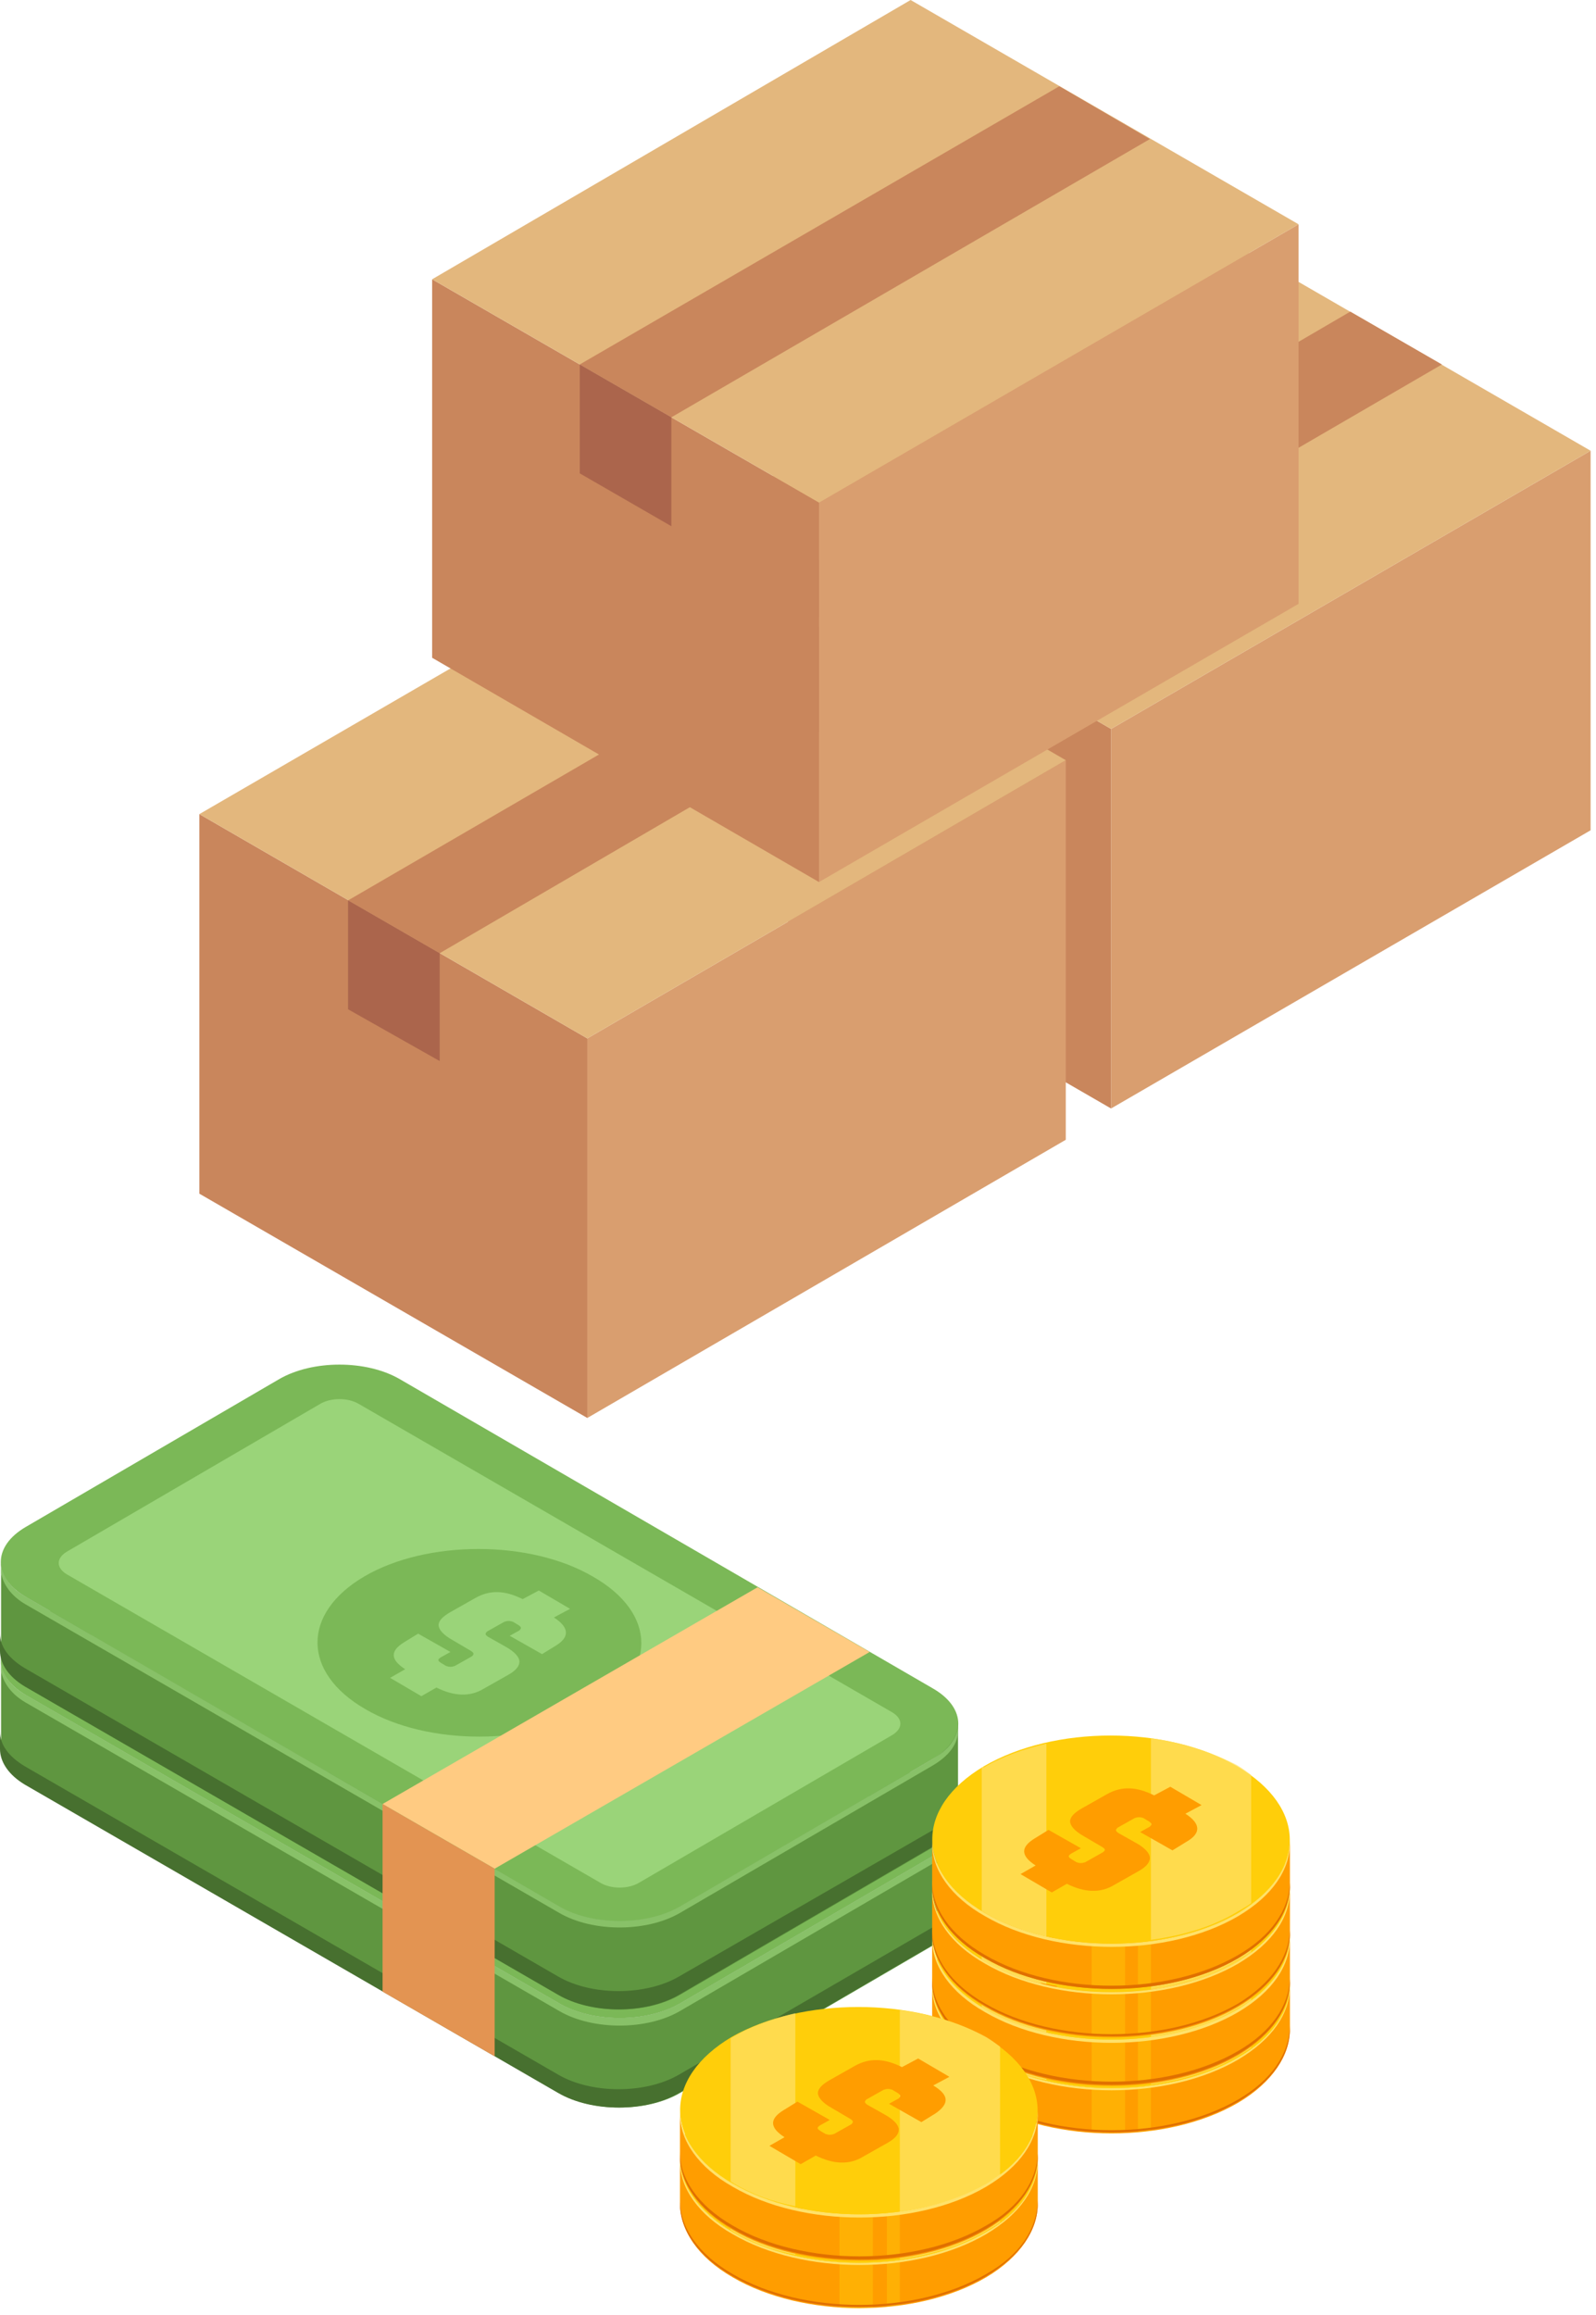 <svg xmlns="http://www.w3.org/2000/svg" width="178" height="258" viewBox="0 0 178 258" fill="none"><path d="M177.397 50.238V92.544L123.914 123.553V81.247L177.397 50.238Z" fill="#D99E6F"></path><path d="M123.914 81.247V123.553L80.646 98.554L80.766 56.248L123.914 81.247Z" fill="#C9865C"></path><path d="M177.397 50.238L123.914 81.247L80.766 56.248L134.129 25.239L177.397 50.238Z" fill="#E3B77D"></path><path d="M160.811 40.624L150.595 34.734L97.232 65.863L107.448 71.632L160.811 40.624Z" fill="#C9865C"></path><path d="M97.232 65.862V77.881L107.448 83.77V71.631L97.232 65.862Z" fill="#AB654C"></path><path d="M118.866 84.732V127.039L65.502 158.047V115.741L118.866 84.732Z" fill="#D99E6F"></path><path d="M65.502 115.741V158.047L22.235 133.048V90.742L65.502 115.741Z" fill="#C9865C"></path><path d="M118.866 84.732L65.502 115.741L22.235 90.742L75.718 59.733L118.866 84.732Z" fill="#E3B77D"></path><path d="M102.4 75.118L92.184 69.349L38.821 100.357L49.037 106.246L102.4 75.118Z" fill="#C9865C"></path><path d="M38.821 100.356V112.495L49.037 118.264V106.246L38.821 100.356Z" fill="#AB654C"></path><path d="M144.826 24.998V67.305L91.343 98.313V56.007L144.826 24.998Z" fill="#D99E6F"></path><path d="M91.343 56.008V98.314L48.195 73.315V31.129L91.343 56.008Z" fill="#C9865C"></path><path d="M144.826 24.999L91.343 56.008L48.195 31.129L101.559 0L144.826 24.999Z" fill="#E3B77D"></path><path d="M128.24 15.504L118.145 9.615L64.661 40.623L74.877 46.512L128.24 15.504Z" fill="#C9865C"></path><path d="M64.661 40.623V52.762L74.877 58.651V46.512L64.661 40.623Z" fill="#AB654C"></path><path d="M104.083 199.031C107.809 201.195 107.809 204.68 104.083 206.844L75.839 223.309C72.113 225.473 66.103 225.473 62.378 223.309L2.885 188.936C-0.841 186.772 -0.841 183.287 2.885 181.123L31.129 164.658C34.855 162.494 40.864 162.494 44.59 164.658L104.083 199.031Z" fill="#7BB857"></path><path d="M104.083 206.843L75.838 223.309C72.113 225.473 66.103 225.473 62.377 223.309L2.884 188.935C0.961 187.854 0.12 186.411 0.12 184.969V194.945C0.12 196.387 1.082 197.829 2.884 198.911L62.377 233.285C66.103 235.448 72.113 235.448 75.838 233.285L104.083 216.819C105.885 215.737 106.847 214.415 106.847 212.973V202.997C106.847 204.319 105.885 205.762 104.083 206.843Z" fill="#5F9640"></path><path d="M106.847 210.93C106.847 212.372 105.885 213.694 104.083 214.776L75.718 231.242C71.993 233.405 65.983 233.405 62.257 231.242L2.764 196.868C0.962 195.786 0 194.464 0 193.022V194.945C0 196.387 0.962 197.829 2.764 198.911L62.257 233.285C65.983 235.448 71.993 235.448 75.718 233.285L103.962 216.819C105.765 215.737 106.727 214.415 106.727 212.973V210.93H106.847Z" fill="#47702F"></path><path opacity="0.7" d="M104.083 206.843L75.838 223.309C72.113 225.473 66.103 225.473 62.377 223.309L2.884 188.935C0.961 187.854 0.12 186.411 0.12 184.969V186.291C0.36 187.493 1.202 188.815 2.884 189.777L62.377 224.15C66.103 226.314 72.113 226.314 75.838 224.15L104.083 207.685C105.885 206.603 106.847 205.281 106.847 203.839V203.478C106.606 204.68 105.765 205.882 104.083 206.843Z" fill="#9AD479"></path><path d="M99.516 201.675L40.023 167.301C38.821 166.58 36.898 166.58 35.696 167.301L7.452 183.767C6.25 184.488 6.25 185.57 7.452 186.291L66.945 220.664C68.147 221.386 70.07 221.386 71.271 220.664L99.516 204.199C100.717 203.478 100.717 202.396 99.516 201.675ZM66.224 201.314C59.132 205.401 47.715 205.401 40.744 201.314C33.653 197.228 33.653 190.618 40.623 186.531C47.594 182.445 59.132 182.445 66.103 186.531C73.315 190.618 73.315 197.228 66.224 201.314Z" fill="#9AD479"></path><path d="M61.776 191.098L63.579 190.137L60.094 188.094L58.291 189.055C56.368 188.094 54.685 187.974 53.003 188.935L50.238 190.498C49.397 190.978 48.916 191.459 48.916 191.94C48.916 192.421 49.397 193.021 50.479 193.622L52.522 194.824C52.883 195.065 52.883 195.185 52.642 195.425L50.719 196.507C50.358 196.627 50.118 196.627 49.758 196.507L49.157 196.146C48.796 195.906 48.796 195.786 49.157 195.545L50.238 194.944L46.633 192.901L45.07 193.863C43.508 194.824 43.508 195.786 45.19 196.867L43.508 197.829L46.993 199.872L48.676 198.911C50.599 199.872 52.402 199.992 53.964 199.031L56.728 197.468C57.57 196.988 57.93 196.507 57.93 196.026C57.93 195.545 57.45 194.944 56.368 194.344L54.445 193.262C54.084 193.021 54.084 192.901 54.325 192.661L56.248 191.579C56.608 191.459 56.849 191.459 57.209 191.579L57.81 191.94C58.171 192.18 58.171 192.3 57.93 192.541L56.849 193.142L60.454 195.185L62.017 194.223C63.579 193.262 63.459 192.18 61.776 191.098Z" fill="#9AD479"></path><path d="M104.083 188.215C107.809 190.378 107.809 193.863 104.083 196.027L75.839 212.493C72.113 214.656 66.103 214.656 62.378 212.493L2.885 177.999C-0.841 175.835 -0.841 172.35 2.885 170.186L31.129 153.721C34.855 151.557 40.864 151.557 44.59 153.721L104.083 188.215Z" fill="#7BB857"></path><path d="M104.083 196.027L75.838 212.492C72.113 214.656 66.103 214.656 62.377 212.492L2.884 177.998C0.961 176.917 0.12 175.474 0.12 174.032V184.008C0.12 185.45 1.082 186.892 2.884 187.974L62.377 222.348C66.103 224.511 72.113 224.511 75.838 222.348L104.083 205.882C105.885 204.8 106.847 203.478 106.847 202.036V192.06C106.847 193.503 105.885 194.945 104.083 196.027Z" fill="#5F9640"></path><path d="M106.847 200.113C106.847 201.555 105.885 202.877 104.083 203.959L75.718 220.305C71.993 222.468 65.983 222.468 62.257 220.305L2.764 185.931C0.962 184.849 0 183.527 0 182.085V184.008C0 185.45 0.962 186.892 2.764 187.974L62.257 222.348C65.983 224.511 71.993 224.511 75.718 222.348L103.962 205.882C105.765 204.8 106.727 203.478 106.727 202.036V200.113H106.847Z" fill="#47702F"></path><path opacity="0.7" d="M104.083 196.027L75.838 212.492C72.113 214.656 66.103 214.656 62.377 212.492L2.884 177.998C0.961 176.917 0.12 175.474 0.12 174.032V175.354C0.36 176.556 1.202 177.878 2.884 178.84L62.377 213.213C66.103 215.377 72.113 215.377 75.838 213.213L104.083 196.748C105.885 195.666 106.847 194.344 106.847 192.902V192.541C106.606 193.863 105.765 195.065 104.083 196.027Z" fill="#9AD479"></path><path d="M99.516 190.859L40.023 156.485C38.821 155.764 36.898 155.764 35.696 156.485L7.452 172.951C6.25 173.672 6.25 174.754 7.452 175.475L66.945 209.849C68.147 210.57 70.07 210.57 71.271 209.849L99.516 193.383C100.717 192.662 100.717 191.58 99.516 190.859ZM66.224 190.498C59.132 194.585 47.715 194.585 40.744 190.498C33.653 186.412 33.653 179.802 40.623 175.715C47.594 171.629 59.132 171.629 66.103 175.715C73.315 179.802 73.315 186.412 66.224 190.498Z" fill="#9AD479"></path><path d="M61.776 180.282L63.579 179.321L60.094 177.277L58.291 178.239C56.368 177.277 54.685 177.157 53.003 178.119L50.238 179.681C49.397 180.162 48.916 180.643 48.916 181.123C48.916 181.604 49.397 182.205 50.479 182.806L52.522 184.008C52.883 184.248 52.883 184.368 52.642 184.609L50.719 185.69C50.358 185.811 50.118 185.811 49.758 185.69L49.157 185.33C48.796 185.09 48.796 184.969 49.157 184.729L50.238 184.128L46.633 182.085L45.07 183.046C43.508 184.008 43.508 184.969 45.19 186.051L43.508 187.013L46.993 189.056L48.676 188.094C50.599 189.056 52.402 189.176 53.964 188.214L56.728 186.652C57.57 186.171 57.93 185.69 57.93 185.21C57.93 184.729 57.45 184.128 56.368 183.527L54.445 182.445C54.084 182.205 54.084 182.085 54.325 181.845L56.248 180.763C56.608 180.643 56.849 180.643 57.209 180.763L57.81 181.123C58.171 181.364 58.171 181.484 57.93 181.724L56.849 182.325L60.454 184.368L62.017 183.407C63.579 182.445 63.459 181.364 61.776 180.282Z" fill="#9AD479"></path><path d="M42.666 201.075L55.166 208.286L96.991 184.129L84.492 176.917L42.666 201.075Z" fill="#FFCB82"></path><path d="M42.666 201.075V221.987L55.166 229.199V208.286L42.666 201.075Z" fill="#E39452"></path><path d="M143.865 221.146V226.193C143.865 229.078 141.942 232.083 138.096 234.366C130.284 238.933 117.664 238.933 109.852 234.366C105.885 232.083 103.962 229.078 103.962 226.073V221.025C103.962 224.03 105.885 227.035 109.852 229.318C117.664 233.886 130.284 233.886 138.096 229.318C141.942 227.035 143.865 224.15 143.865 221.146Z" fill="#FF9D00"></path><g opacity="0.4"><path d="M128.36 232.443C127.879 232.564 127.399 232.564 126.918 232.564V237.611C127.399 237.611 127.879 237.491 128.36 237.491V232.443Z" fill="#FFCE0A"></path><path d="M121.75 232.563V237.611C122.952 237.731 124.274 237.731 125.476 237.611V232.563C124.274 232.683 122.952 232.683 121.75 232.563Z" fill="#FFCE0A"></path></g><path d="M138.096 229.318C130.284 233.886 117.664 233.886 109.852 229.318C105.885 227.035 103.962 224.03 103.962 221.025V221.506C103.962 224.391 106.006 227.395 109.852 229.559C117.664 234.126 130.284 234.126 138.096 229.559C141.942 227.275 143.865 224.391 143.865 221.386V221.146C143.745 224.27 141.822 227.155 138.096 229.318Z" fill="#FFE169"></path><path d="M138.096 234.006C130.284 238.573 117.664 238.573 109.852 234.006C105.885 231.723 103.962 228.718 103.962 225.713V226.194C103.962 229.079 106.006 232.083 109.852 234.247C117.664 238.814 130.284 238.814 138.096 234.247C141.942 231.963 143.865 229.079 143.865 226.074V225.834C143.745 228.958 141.822 231.843 138.096 234.006Z" fill="#E07000"></path><path d="M137.975 212.973C145.787 217.54 145.787 224.872 138.095 229.319C130.283 233.886 117.664 233.886 109.851 229.319C102.039 224.752 102.039 217.54 109.731 212.973C117.543 208.406 130.163 208.406 137.975 212.973Z" fill="#FFCE0A"></path><g opacity="0.7"><path d="M109.491 213.094V229.079C109.611 229.199 109.732 229.199 109.852 229.319C111.895 230.521 114.179 231.362 116.702 231.843V210.33C114.179 210.931 111.775 211.772 109.732 212.974C109.611 212.974 109.611 213.094 109.491 213.094Z" fill="#FFE169"></path><path d="M128.361 209.849V232.324C131.846 231.843 135.212 230.881 137.976 229.199C138.577 228.838 139.058 228.598 139.538 228.237V214.055C139.058 213.695 138.577 213.334 137.976 212.974C135.212 211.411 131.846 210.329 128.361 209.849Z" fill="#FFE169"></path></g><path d="M132.207 218.262L134.009 217.18L130.524 215.137L128.721 216.099C126.798 215.137 125.116 215.017 123.433 215.979L120.669 217.541C119.827 218.022 119.347 218.502 119.347 218.983C119.347 219.464 119.827 220.065 120.909 220.666L122.952 221.868C123.313 222.108 123.313 222.228 122.952 222.469L121.029 223.55C120.669 223.671 120.428 223.671 120.068 223.55L119.467 223.19C119.106 222.949 119.106 222.829 119.467 222.589L120.548 221.988L116.943 219.945L115.38 220.906C113.818 221.868 113.818 222.829 115.501 223.911L113.818 224.872L117.303 226.916L118.986 225.954C120.909 226.916 122.712 227.036 124.274 226.074L127.039 224.512C127.88 224.031 128.24 223.55 128.24 223.07C128.24 222.589 127.76 221.988 126.678 221.387L124.755 220.305C124.394 220.065 124.394 219.945 124.635 219.704L126.558 218.623C126.918 218.502 127.159 218.502 127.519 218.623L128.12 218.983C128.481 219.224 128.481 219.344 128.24 219.584L127.159 220.185L130.764 222.228L132.327 221.267C134.009 220.425 133.889 219.344 132.207 218.262Z" fill="#FF9D00"></path><path d="M143.865 215.856V220.904C143.865 223.789 141.942 226.794 138.096 229.077C130.284 233.644 117.664 233.644 109.852 229.077C105.885 226.794 103.962 223.789 103.962 220.904V215.856C103.962 218.861 105.885 221.866 109.852 224.029C117.664 228.596 130.284 228.596 138.096 224.029C141.942 221.746 143.865 218.741 143.865 215.856Z" fill="#FF9D00"></path><g opacity="0.4"><path d="M128.36 227.033C127.879 227.153 127.399 227.153 126.918 227.153V232.201C127.399 232.201 127.879 232.081 128.36 232.081V227.033Z" fill="#FFCE0A"></path><path d="M121.75 227.274V232.322C122.952 232.442 124.274 232.442 125.476 232.322V227.274C124.274 227.394 122.952 227.274 121.75 227.274Z" fill="#FFCE0A"></path></g><path d="M138.096 223.91C130.284 228.477 117.664 228.477 109.852 223.91C105.885 221.626 103.962 218.621 103.962 215.737V216.218C103.962 219.102 106.006 222.107 109.852 224.27C117.664 228.837 130.284 228.837 138.096 224.27C141.942 221.987 143.865 219.102 143.865 216.097V215.857C143.745 218.862 141.822 221.746 138.096 223.91Z" fill="#FFE169"></path><path d="M138.096 228.596C130.284 233.163 117.664 233.163 109.852 228.596C105.885 226.313 103.962 223.308 103.962 220.423V220.904C103.962 223.789 106.006 226.793 109.852 228.957C117.664 233.524 130.284 233.524 138.096 228.957C141.942 226.673 143.865 223.789 143.865 220.784V220.544C143.745 223.548 141.822 226.433 138.096 228.596Z" fill="#E07000"></path><path d="M137.976 207.564C145.788 212.131 145.788 219.342 138.096 223.909C130.284 228.476 117.664 228.476 109.852 223.909C102.04 219.342 102.04 212.131 109.732 207.564C117.544 203.117 130.164 203.117 137.976 207.564Z" fill="#FFCE0A"></path><g opacity="0.7"><path d="M109.491 207.685V223.67C109.611 223.79 109.732 223.79 109.852 223.911C111.895 225.112 114.179 225.954 116.702 226.555V205.041C114.179 205.642 111.775 206.483 109.732 207.685C109.611 207.685 109.611 207.685 109.491 207.685Z" fill="#FFE169"></path><path d="M128.361 204.56V227.035C131.846 226.554 135.212 225.592 137.976 223.91C138.577 223.549 139.058 223.309 139.538 222.948V208.646C139.058 208.285 138.577 207.925 137.976 207.564C135.212 206.002 131.846 205.04 128.361 204.56Z" fill="#FFE169"></path></g><path d="M132.207 212.973L134.009 212.011L130.524 209.968L128.721 210.93C126.798 209.968 125.116 209.848 123.433 210.81L120.669 212.372C119.827 212.853 119.347 213.333 119.347 213.814C119.347 214.295 119.827 214.896 120.909 215.497L122.952 216.699C123.313 216.939 123.313 217.059 122.952 217.3L121.029 218.381C120.669 218.502 120.428 218.502 120.068 218.381L119.467 218.021C119.106 217.78 119.106 217.66 119.467 217.42L120.548 216.819L116.943 214.776L115.38 215.737C113.818 216.699 113.818 217.66 115.501 218.742L113.818 219.703L117.303 221.747L118.986 220.785C120.909 221.747 122.712 221.867 124.274 220.905L127.039 219.343C127.88 218.862 128.24 218.381 128.24 217.901C128.24 217.42 127.76 216.819 126.678 216.218L124.755 215.136C124.394 214.896 124.394 214.776 124.635 214.535L126.558 213.454C126.918 213.334 127.159 213.334 127.519 213.454L128.12 213.814C128.481 214.055 128.481 214.175 128.24 214.415L127.159 215.016L130.764 217.059L132.327 216.098C134.009 215.016 133.889 214.055 132.207 212.973Z" fill="#FF9D00"></path><path d="M143.865 210.449V215.497C143.865 218.381 141.942 221.386 138.096 223.669C130.284 228.237 117.664 228.237 109.852 223.669C105.885 221.386 103.962 218.381 103.962 215.377V210.329C103.962 213.333 105.885 216.338 109.852 218.622C117.664 223.189 130.284 223.189 138.096 218.622C141.942 216.338 143.865 213.333 143.865 210.449Z" fill="#FF9D00"></path><g opacity="0.4"><path d="M128.36 221.626C127.879 221.626 127.399 221.746 126.918 221.746V226.794C127.399 226.794 127.879 226.674 128.36 226.674V221.626Z" fill="#FFCE0A"></path><path d="M121.75 221.867V226.915C122.952 227.035 124.274 227.035 125.476 226.915V221.867C124.274 221.987 122.952 221.987 121.75 221.867Z" fill="#FFCE0A"></path></g><path d="M138.096 218.622C130.284 223.189 117.664 223.189 109.852 218.622C105.885 216.338 103.962 213.333 103.962 210.329V210.809C103.962 213.694 106.006 216.699 109.852 218.862C117.664 223.429 130.284 223.429 138.096 218.862C141.942 216.578 143.865 213.694 143.865 210.689V210.449C143.745 213.454 141.822 216.338 138.096 218.622Z" fill="#FFE169"></path><path d="M138.096 223.308C130.284 227.875 117.664 227.875 109.852 223.308C105.885 221.025 103.962 218.02 103.962 215.015V215.496C103.962 218.38 106.006 221.385 109.852 223.548C117.664 228.116 130.284 228.116 138.096 223.548C141.942 221.265 143.865 218.38 143.865 215.376V215.135C143.745 218.14 141.822 221.025 138.096 223.308Z" fill="#E07000"></path><path d="M137.975 202.156C145.787 206.723 145.787 214.054 138.095 218.501C130.283 223.068 117.664 223.068 109.851 218.501C102.039 213.934 102.039 206.723 109.731 202.156C117.543 197.709 130.163 197.709 137.975 202.156Z" fill="#FFCE0A"></path><g opacity="0.7"><path d="M109.491 202.397V218.382C109.611 218.502 109.732 218.502 109.852 218.622C111.895 219.824 114.179 220.665 116.702 221.146V199.632C114.179 200.233 111.775 201.075 109.732 202.276C109.611 202.276 109.611 202.276 109.491 202.397Z" fill="#FFE169"></path><path d="M128.361 199.151V221.626C131.846 221.146 135.212 220.184 137.976 218.502C138.577 218.141 139.058 217.901 139.538 217.54V203.238C139.058 202.877 138.577 202.517 137.976 202.156C135.212 200.594 131.846 199.632 128.361 199.151Z" fill="#FFE169"></path></g><path d="M132.207 207.564L134.009 206.482L130.524 204.439L128.721 205.4C126.798 204.439 125.116 204.319 123.433 205.28L120.669 206.843C119.827 207.323 119.347 207.804 119.347 208.285C119.347 208.766 119.827 209.367 120.909 209.968L122.952 211.169C123.313 211.41 123.313 211.53 122.952 211.77L121.029 212.852C120.669 212.972 120.428 212.972 120.068 212.852L119.467 212.492C119.106 212.251 119.106 212.131 119.467 211.891L120.548 211.29L116.943 209.246L115.38 210.208C113.818 211.169 113.818 212.131 115.501 213.213L113.818 214.174L117.303 216.217L118.986 215.256C120.909 216.217 122.712 216.338 124.274 215.376L127.039 213.814C127.88 213.333 128.24 212.852 128.24 212.371C128.24 211.891 127.76 211.29 126.678 210.689L124.755 209.607C124.394 209.367 124.394 209.246 124.635 209.006L126.558 207.924C126.918 207.804 127.159 207.804 127.519 207.924L128.12 208.285C128.481 208.525 128.481 208.646 128.24 208.886L127.159 209.487L130.764 211.53L132.327 210.569C134.009 209.607 133.889 208.646 132.207 207.564Z" fill="#FF9D00"></path><path d="M143.865 205.041V210.089C143.865 212.973 141.942 215.978 138.096 218.262C130.284 222.829 117.664 222.829 109.852 218.262C105.885 215.978 103.962 212.973 103.962 210.089V205.041C103.962 208.046 105.885 211.05 109.852 213.214C117.664 217.781 130.284 217.781 138.096 213.214C141.942 210.93 143.865 208.046 143.865 205.041Z" fill="#FF9D00"></path><g opacity="0.4"><path d="M128.36 216.219C127.879 216.339 127.399 216.339 126.918 216.339V221.387C127.399 221.387 127.879 221.267 128.36 221.267V216.219Z" fill="#FFCE0A"></path><path d="M121.75 216.459V221.507C122.952 221.627 124.274 221.627 125.476 221.507V216.459C124.274 216.579 122.952 216.579 121.75 216.459Z" fill="#FFCE0A"></path></g><path d="M138.096 213.214C130.284 217.781 117.664 217.781 109.852 213.214C105.885 210.93 103.962 207.926 103.962 205.041V205.522C103.962 208.406 106.006 211.411 109.852 213.574C117.664 218.141 130.284 218.141 138.096 213.574C141.942 211.291 143.865 208.406 143.865 205.402V205.161C143.745 208.166 141.822 210.93 138.096 213.214Z" fill="#FFE169"></path><path d="M138.096 217.9C130.284 222.467 117.664 222.467 109.852 217.9C105.885 215.617 103.962 212.612 103.962 209.728V210.208C103.962 213.093 106.006 216.097 109.852 218.261C117.664 222.828 130.284 222.828 138.096 218.261C141.942 215.977 143.865 213.093 143.865 210.088V209.848C143.745 212.852 141.822 215.737 138.096 217.9Z" fill="#E07000"></path><path d="M137.975 196.868C145.787 201.435 145.787 208.646 138.095 213.213C130.283 217.78 117.664 217.78 109.851 213.213C102.039 208.646 102.039 201.435 109.731 196.868C117.543 192.301 130.163 192.301 137.975 196.868Z" fill="#FFCE0A"></path><g opacity="0.7"><path d="M109.491 196.987V212.972C109.611 213.093 109.732 213.093 109.852 213.213C111.895 214.415 114.179 215.256 116.702 215.857V194.343C114.179 194.944 111.775 195.785 109.732 196.987C109.611 196.867 109.611 196.987 109.491 196.987Z" fill="#FFE169"></path><path d="M128.361 193.742V216.217C131.846 215.737 135.212 214.775 137.976 213.092C138.577 212.732 139.058 212.491 139.538 212.131V197.829C139.058 197.468 138.577 197.107 137.976 196.747C135.212 195.305 131.846 194.223 128.361 193.742Z" fill="#FFE169"></path></g><path d="M132.207 202.156L134.009 201.195L130.524 199.151L128.721 200.113C126.798 199.151 125.116 199.031 123.433 199.993L120.669 201.555C119.827 202.036 119.347 202.517 119.347 202.997C119.347 203.478 119.827 204.079 120.909 204.68L122.952 205.882C123.313 206.122 123.313 206.242 122.952 206.483L121.029 207.565C120.669 207.685 120.428 207.685 120.068 207.565L119.467 207.204C119.106 206.964 119.106 206.843 119.467 206.603L120.548 206.002L116.943 203.959L115.38 204.92C113.818 205.882 113.818 206.843 115.501 207.925L113.818 208.887L117.303 210.93L118.986 209.968C120.909 210.93 122.712 211.05 124.274 210.088L127.039 208.526C127.88 208.045 128.24 207.565 128.24 207.084C128.24 206.603 127.76 206.002 126.678 205.401L124.755 204.319C124.394 204.079 124.394 203.959 124.635 203.718L126.558 202.637C126.918 202.517 127.159 202.517 127.519 202.637L128.12 202.997C128.481 203.238 128.481 203.358 128.24 203.598L127.159 204.199L130.764 206.242L132.327 205.281C134.009 204.319 133.889 203.238 132.207 202.156Z" fill="#FF9D00"></path><path d="M115.741 240.615V245.663C115.741 248.548 113.818 251.552 109.972 253.836C102.16 258.403 89.54 258.403 81.728 253.836C77.761 251.552 75.838 248.548 75.838 245.543V240.495C75.838 243.5 77.761 246.504 81.728 248.788C89.54 253.355 102.16 253.355 109.972 248.788C113.818 246.504 115.741 243.62 115.741 240.615Z" fill="#FF9D00"></path><g opacity="0.4"><path d="M100.356 251.913C99.876 252.033 99.395 252.033 98.914 252.033V257.081C99.395 257.081 99.876 256.961 100.356 256.961V251.913Z" fill="#FFCE0A"></path><path d="M93.626 252.153V257.201C94.828 257.321 96.15 257.321 97.352 257.201V252.153C96.15 252.153 94.828 252.153 93.626 252.153Z" fill="#FFCE0A"></path></g><path d="M109.972 248.788C102.16 253.355 89.54 253.355 81.728 248.788C77.761 246.504 75.838 243.5 75.838 240.495V240.976C75.838 243.86 77.882 246.865 81.728 249.028C89.54 253.596 102.16 253.596 109.972 249.028C113.818 246.745 115.741 243.86 115.741 240.856V240.615C115.621 243.74 113.818 246.625 109.972 248.788Z" fill="#FFE169"></path><path d="M109.972 253.476C102.16 258.043 89.54 258.043 81.728 253.476C77.761 251.192 75.838 248.188 75.838 245.183V245.664C75.838 248.548 77.882 251.553 81.728 253.716C89.54 258.284 102.16 258.284 109.972 253.716C113.818 251.433 115.741 248.548 115.741 245.544V245.303C115.621 248.428 113.818 251.313 109.972 253.476Z" fill="#E07000"></path><path d="M109.852 232.443C117.664 237.01 117.664 244.342 109.972 248.788C102.16 253.356 89.54 253.356 81.728 248.788C73.916 244.221 73.916 237.01 81.608 232.443C89.42 227.876 102.04 227.876 109.852 232.443Z" fill="#FFCE0A"></path><g opacity="0.7"><path d="M81.487 232.563V248.548C81.608 248.668 81.728 248.668 81.848 248.788C83.891 249.99 86.175 250.832 88.699 251.312V229.799C86.175 230.4 83.771 231.241 81.728 232.443C81.608 232.443 81.487 232.563 81.487 232.563Z" fill="#FFE169"></path><path d="M100.357 229.317V251.792C103.842 251.312 107.208 250.35 109.972 248.668C110.573 248.307 111.054 248.067 111.534 247.706V233.404C111.054 233.043 110.573 232.683 109.972 232.322C107.087 230.88 103.842 229.798 100.357 229.317Z" fill="#FFE169"></path></g><path d="M104.083 237.731L105.885 236.65L102.4 234.606L100.597 235.568C98.674 234.606 96.991 234.486 95.309 235.448L92.544 237.01C91.703 237.491 91.222 237.972 91.222 238.452C91.222 238.933 91.703 239.534 92.785 240.135L94.828 241.337C95.189 241.577 95.189 241.698 94.948 241.938L93.025 243.02C92.665 243.14 92.424 243.14 92.064 243.02L91.463 242.659C91.102 242.419 91.102 242.298 91.463 242.058L92.544 241.457L88.939 239.414L87.376 240.375C85.814 241.337 85.814 242.298 87.497 243.38L85.814 244.342L89.299 246.385L90.982 245.423C92.905 246.385 94.708 246.505 96.27 245.544L99.035 243.981C99.876 243.5 100.236 243.02 100.236 242.539C100.236 242.058 99.756 241.457 98.674 240.856L96.751 239.775C96.391 239.534 96.391 239.414 96.631 239.174L98.554 238.092C98.914 237.972 99.155 237.972 99.515 238.092L100.116 238.452C100.477 238.693 100.477 238.813 100.236 239.053L99.155 239.654L102.76 241.698L104.323 240.736C105.885 239.895 105.885 238.813 104.083 237.731Z" fill="#FF9D00"></path><path d="M115.741 235.327V240.375C115.741 243.26 113.818 246.264 109.972 248.548C102.16 253.115 89.54 253.115 81.728 248.548C77.761 246.264 75.838 243.26 75.838 240.375V235.327C75.838 238.332 77.761 241.337 81.728 243.5C89.54 248.067 102.16 248.067 109.972 243.5C113.818 241.216 115.741 238.212 115.741 235.327Z" fill="#FF9D00"></path><g opacity="0.4"><path d="M100.356 246.504C99.876 246.624 99.395 246.624 98.914 246.624V251.672C99.395 251.672 99.876 251.552 100.356 251.552V246.504Z" fill="#FFCE0A"></path><path d="M93.626 246.745V251.792C94.828 251.913 96.15 251.913 97.352 251.792V246.745C96.15 246.865 94.828 246.745 93.626 246.745Z" fill="#FFCE0A"></path></g><path d="M109.972 243.38C102.16 247.947 89.54 247.947 81.728 243.38C77.761 241.097 75.838 238.092 75.838 235.208V235.688C75.838 238.573 77.882 241.577 81.728 243.741C89.54 248.308 102.16 248.308 109.972 243.741C113.818 241.457 115.741 238.573 115.741 235.568V235.328C115.621 238.332 113.818 241.217 109.972 243.38Z" fill="#FFE169"></path><path d="M109.972 248.067C102.16 252.634 89.54 252.634 81.728 248.067C77.761 245.783 75.838 242.779 75.838 239.894V240.375C75.838 243.259 77.882 246.264 81.728 248.427C89.54 252.995 102.16 252.995 109.972 248.427C113.818 246.144 115.741 243.259 115.741 240.255V240.014C115.621 243.019 113.818 245.903 109.972 248.067Z" fill="#E07000"></path><path d="M109.851 227.034C117.663 231.602 117.663 238.813 109.971 243.38C102.159 247.947 89.54 247.947 81.727 243.38C73.915 238.813 73.915 231.602 81.607 227.034C89.419 222.587 102.039 222.587 109.851 227.034Z" fill="#FFCE0A"></path><g opacity="0.7"><path d="M81.487 227.155V243.14C81.608 243.26 81.728 243.26 81.848 243.38C83.891 244.582 86.175 245.423 88.699 245.904V224.391C86.175 224.992 83.771 225.833 81.728 227.035C81.608 227.155 81.487 227.155 81.487 227.155Z" fill="#FFE169"></path><path d="M100.357 224.03V246.505C103.842 246.025 107.208 245.063 109.972 243.381C110.573 243.02 111.054 242.78 111.534 242.419V228.117C111.054 227.756 110.573 227.396 109.972 227.035C107.087 225.473 103.842 224.511 100.357 224.03Z" fill="#FFE169"></path></g><path d="M104.083 232.444L105.885 231.482L102.4 229.439L100.597 230.4C98.674 229.439 96.991 229.319 95.309 230.28L92.544 231.843C91.703 232.323 91.222 232.804 91.222 233.285C91.222 233.766 91.703 234.367 92.785 234.968L94.828 236.169C95.189 236.41 95.189 236.53 94.948 236.77L93.025 237.852C92.665 237.972 92.424 237.972 92.064 237.852L91.463 237.492C91.102 237.251 91.102 237.131 91.463 236.891L92.544 236.29L88.939 234.246L87.376 235.208C85.814 236.17 85.814 237.131 87.497 238.213L85.814 239.174L89.299 241.217L90.982 240.256C92.905 241.217 94.708 241.338 96.27 240.376L99.035 238.814C99.876 238.333 100.236 237.852 100.236 237.371C100.236 236.891 99.756 236.29 98.674 235.689L96.751 234.607C96.391 234.367 96.391 234.246 96.631 234.006L98.554 232.924C98.914 232.804 99.155 232.804 99.515 232.924L100.116 233.285C100.477 233.525 100.477 233.646 100.236 233.886L99.155 234.487L102.76 236.53L104.323 235.569C105.885 234.487 105.885 233.525 104.083 232.444Z" fill="#FF9D00"></path></svg>